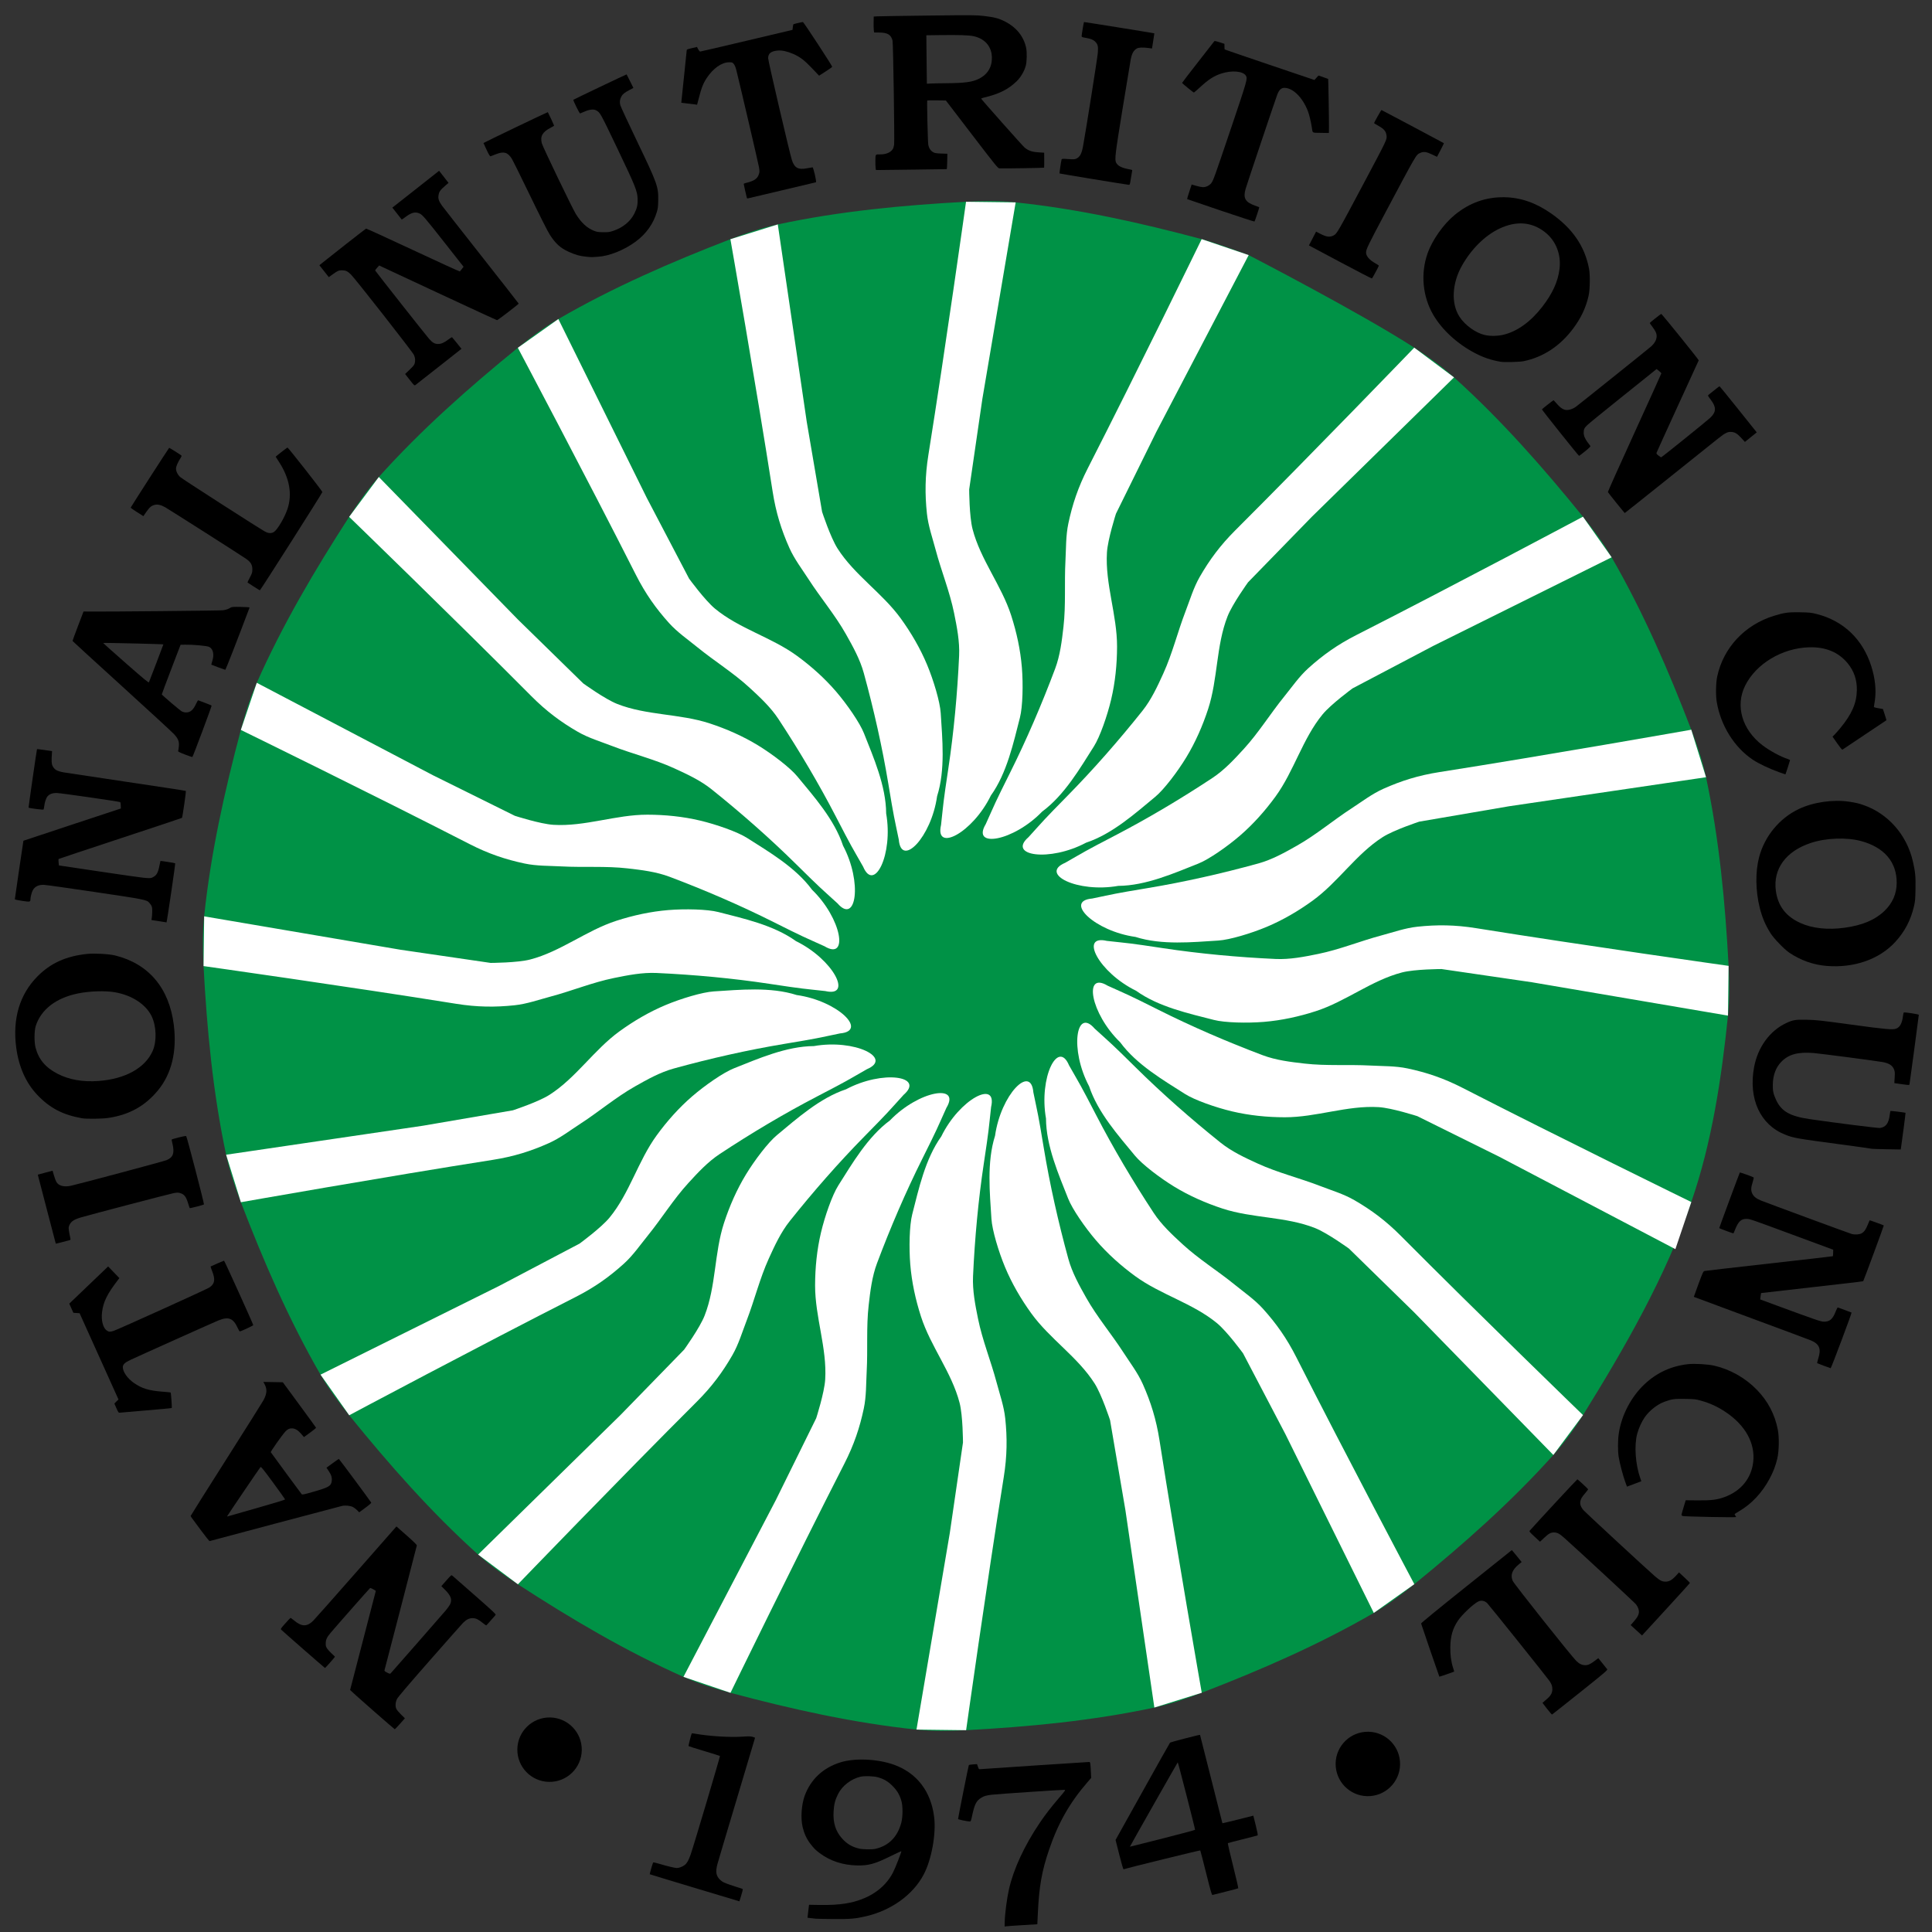<?xml version="1.0" encoding="UTF-8" standalone="no"?>
<!-- Created with Inkscape (http://www.inkscape.org/) -->

<svg
   xmlns:dc="http://purl.org/dc/elements/1.1/"
   xmlns:cc="http://creativecommons.org/ns#"
   xmlns:rdf="http://www.w3.org/1999/02/22-rdf-syntax-ns#"
   xmlns:svg="http://www.w3.org/2000/svg"
   xmlns="http://www.w3.org/2000/svg"
   xmlns:sodipodi="http://sodipodi.sourceforge.net/DTD/sodipodi-0.dtd"
   xmlns:inkscape="http://www.inkscape.org/namespaces/inkscape"
   width="640"
   height="640"
   id="svg5260"
   version="1.1"
   inkscape:version="0.48.5 r10040"
   sodipodi:docname="National Nutrition Council (NNC).svg">
  <rect width="100%" height="100%" fill="#333333" stroke="none"/>
  <title
     id="title6683">National Nutrition Council (NNC)</title>
  <defs
     id="defs5262" />
  <sodipodi:namedview
     id="base"
     pagecolor="#ffffff"
     bordercolor="#666666"
     borderopacity="1.0"
     inkscape:pageopacity="0.0"
     inkscape:pageshadow="2"
     inkscape:zoom="0.39843749"
     inkscape:cx="320"
     inkscape:cy="472.86447"
     inkscape:document-units="px"
     inkscape:current-layer="g6685"
     showgrid="false"
     inkscape:snap-bbox="true"
     inkscape:bbox-paths="true"
     inkscape:bbox-nodes="true"
     inkscape:snap-bbox-edge-midpoints="true"
     inkscape:snap-bbox-midpoints="true"
     inkscape:snap-nodes="true"
     inkscape:object-paths="true"
     inkscape:snap-intersection-paths="true"
     inkscape:object-nodes="true"
     inkscape:snap-smooth-nodes="true"
     inkscape:snap-midpoints="true"
     inkscape:snap-object-midpoints="true"
     inkscape:snap-center="true"
     inkscape:snap-global="true"
     fit-margin-top="0"
     fit-margin-left="0"
     fit-margin-right="0"
     fit-margin-bottom="0"
     inkscape:window-width="1366"
     inkscape:window-height="705"
     inkscape:window-x="-8"
     inkscape:window-y="-8"
     inkscape:window-maximized="1"
     inkscape:snap-page="true" />
  <g
     inkscape:label="Layer 1"
     inkscape:groupmode="layer"
     id="layer1"
     transform="translate(-29.154,-229.998)">
    <g
       id="g6685">
      <path
         style="fill:#009246;stroke:none;stroke-width:1px;stroke-linecap:butt;stroke-linejoin:miter;stroke-opacity:1;fill-opacity:1"
         d="m 336.454,67.042 c 20.823,2.168 41.389,6.772 61.615,12.177 5.297,1.415 15.575,5.286 15.575,5.286 0,0 37.276,19.259 54.843,30.663 4.601,2.987 9.106,6.18 13.183,9.851 15.576,14.022 29.512,29.861 42.703,46.147 3.455,4.266 6.755,8.698 9.5,13.451 10.49,18.159 18.859,37.54 26.383,57.115 1.97,5.127 3.742,10.364 4.887,15.736 4.376,20.518 6.361,41.542 7.48,62.492 0.293,5.486 0.363,11.015 -0.204,16.479 -2.164,20.867 -5.311,41.92 -12.155,61.751 -8.609,24.946 -21.97,48.147 -35.875,70.576 -2.892,4.666 -6.166,9.125 -9.83,13.213 -13.987,15.605 -29.793,29.576 -46.05,42.801 -4.255,3.462 -8.678,6.769 -13.423,9.522 -18.115,10.51 -37.454,18.902 -56.992,26.445 -5.115,1.975 -10.34,3.751 -15.701,4.899 -20.47,4.386 -41.45,6.378 -62.355,7.502 -5.474,0.294 -10.991,0.365 -16.443,-0.203 -20.823,-2.168 -41.389,-6.772 -61.615,-12.177 -5.297,-1.415 -10.566,-3.058 -15.575,-5.285 -19.137,-8.511 -37.276,-19.259 -54.843,-30.663 -4.601,-2.987 -9.106,-6.18 -13.183,-9.851 -15.576,-14.022 -29.512,-29.861 -42.703,-46.147 -3.455,-4.266 -6.754,-8.698 -9.5,-13.451 -10.49,-18.159 -18.859,-37.54 -26.383,-57.115 -1.97,-5.127 -3.742,-10.364 -4.887,-15.736 -4.376,-20.518 -6.361,-41.542 -7.48,-62.492 -0.293,-5.486 -0.363,-11.015 0.204,-16.479 2.164,-20.867 6.759,-41.478 12.155,-61.751 1.413,-5.308 3.051,-10.588 5.275,-15.61 8.492,-19.174 19.217,-37.355 30.6,-54.966 2.98,-4.61 6.166,-9.125 9.83,-13.213 13.987,-15.605 29.793,-29.576 46.05,-42.801 4.255,-3.462 8.678,-6.769 13.423,-9.522 18.115,-10.51 37.454,-18.902 56.992,-26.445 5.115,-1.975 10.34,-3.751 15.701,-4.899 20.47,-4.386 41.45,-6.378 62.355,-7.502 5.474,-0.294 10.991,-0.365 16.443,0.203 z"
         id="path3103"
         inkscape:connector-curvature="0"
         transform="translate(29.154,229.998)"
         sodipodi:nodetypes="aacaasaaaaaaaaaaaaaaaaaaaaaaaaaaaaaaaasa" />
      <path
         id="path11862"
         d="m 349.154,229.998 c -176.731,0 -320,143.269 -320,320 0,176.731 143.269,320 320,320 176.731,0 320,-143.269 320,-320 0,-176.731 -143.269,-320 -320,-320 z"
         style="color:#000000;fill:none;stroke:none;stroke-width:0.263;marker:none;visibility:visible;display:inline;overflow:visible;enable-background:accumulate"
         inkscape:connector-curvature="0" />
      <path
         id="path11853"
         d="M 344.591,812.848 C 199.419,810.314 83.787,690.575 86.321,545.402 88.855,400.23 208.595,284.598 353.768,287.132 c 145.173,2.534 260.804,122.274 258.27,267.446 -2.534,145.173 -122.274,260.804 -267.446,258.27 z"
         style="color:#000000;fill:none;stroke:none;stroke-width:1;marker:none;visibility:visible;display:inline;overflow:visible;enable-background:accumulate"
         inkscape:connector-curvature="0" />
      <path
         id="path11871"
         d="m 221.874,809.787 c -0.103,5.894 -4.964,10.588 -10.858,10.485 -5.894,-0.103 -10.588,-4.964 -10.485,-10.858 0.103,-5.894 4.964,-10.588 10.858,-10.485 5.894,0.103 10.588,4.964 10.485,10.858 z"
         style="color:#000000;fill:#000000;stroke:none;stroke-width:2.5;marker:none;visibility:visible;display:inline;overflow:visible;enable-background:accumulate"
         inkscape:connector-curvature="0" />
      <path
         id="path11871-2"
         d="m 492.946,814.518 c -0.103,5.894 -4.964,10.588 -10.858,10.485 -5.894,-0.103 -10.588,-4.964 -10.485,-10.858 0.103,-5.894 4.964,-10.588 10.858,-10.485 5.894,0.103 10.588,4.964 10.485,10.858 z"
         style="color:#000000;fill:#000000;stroke:none;stroke-width:2.5;marker:none;visibility:visible;display:inline;overflow:visible;enable-background:accumulate"
         inkscape:connector-curvature="0" />
      <path
         inkscape:transform-center-y="88.335864"
         inkscape:transform-center-x="-122.0896"
         sodipodi:nodetypes="ccccssssccssaaasc"
         inkscape:connector-curvature="0"
         id="path5758"
         d="m 553.545,698.763 -9.83,13.213 -46.103,-47.244 -21.609,-21.132 c 0,0 -7.175,-5.198 -11.251,-6.806 -9.706,-3.829 -20.711,-3.193 -30.624,-6.442 -5.566,-1.824 -11,-4.214 -16.003,-7.263 -4.724,-2.879 -10.643,-7.395 -13.028,-10.291 -5.404,-6.561 -12.288,-14.247 -15.164,-22.961 -6.45,-12.16 -4.35,-26.265 1.835,-19.109 5.791,5.288 5.272,4.647 13.635,12.91 8.687,8.584 18.343,17.083 28.081,24.877 3.698,2.959 8.076,4.992 12.382,6.959 6.612,3.019 13.742,4.749 20.522,7.367 3.839,1.483 7.843,2.665 11.409,4.723 5.597,3.231 10.414,6.804 15.385,11.806 25.119,25.272 60.362,59.395 60.362,59.395 z"
         style="fill:#ffffff;stroke:none" />
      <path
         inkscape:transform-center-y="89.573322"
         inkscape:transform-center-x="120.44389"
         sodipodi:nodetypes="ccccssssccssaaasc"
         inkscape:connector-curvature="0"
         id="path5758-93"
         d="m 144.832,698.819 -9.5,-13.451 59.083,-29.347 26.733,-14.068 c 0,0 7.151,-5.232 9.937,-8.621 6.633,-8.068 9.432,-18.754 15.579,-27.199 3.452,-4.741 7.399,-9.182 11.839,-13.009 4.193,-3.614 10.307,-7.86 13.792,-9.238 7.897,-3.124 17.318,-7.311 26.477,-7.36 13.533,-2.391 26.269,3.968 17.566,7.653 -6.808,3.886 -6.039,3.59 -16.465,9.008 -10.831,5.628 -21.881,12.206 -32.287,19.08 -3.951,2.61 -7.234,6.155 -10.431,9.652 -4.909,5.37 -8.754,11.631 -13.334,17.285 -2.594,3.201 -4.953,6.653 -8.008,9.415 -4.796,4.337 -9.675,7.824 -15.959,11.017 -31.747,16.135 -75.022,39.184 -75.022,39.184 z"
         style="fill:#ffffff;stroke:none" />
      <path
         inkscape:transform-center-y="122.35811"
         inkscape:transform-center-x="88.142024"
         sodipodi:nodetypes="ccccssssccssaaasc"
         inkscape:connector-curvature="0"
         id="path5758-44"
         d="m 200.718,754.817 -13.183,-9.851 47.144,-46.208 21.088,-21.658 c 0,0 5.187,-7.191 6.792,-11.276 3.821,-9.727 3.188,-20.756 6.431,-30.692 1.821,-5.578 4.206,-11.024 7.249,-16.039 2.873,-4.735 7.379,-10.667 10.269,-13.057 6.547,-5.417 14.217,-12.316 22.912,-15.199 12.134,-6.465 26.208,-4.362 19.067,1.838 -5.277,5.804 -4.637,5.284 -12.882,13.666 -8.565,8.707 -17.047,18.385 -24.824,28.145 -2.953,3.706 -4.982,8.094 -6.944,12.41 -3.013,6.627 -4.74,13.772 -7.353,20.568 -1.48,3.848 -2.659,7.861 -4.713,11.434 -3.224,5.61 -6.79,10.437 -11.781,15.42 -25.219,25.176 -59.27,60.5 -59.27,60.5 z"
         style="fill:#ffffff;stroke:none" />
      <path
         inkscape:transform-center-y="142.17314"
         inkscape:transform-center-x="47.120486"
         sodipodi:nodetypes="ccccssssccssaaasc"
         inkscape:connector-curvature="0"
         id="path5758-606"
         d="m 271.136,790.765 -15.575,-5.285 30.59,-58.546 13.378,-27.128 c 0,0 2.716,-8.445 2.983,-12.827 0.635,-10.434 -3.368,-20.727 -3.348,-31.181 0.012,-5.869 0.601,-11.787 1.949,-17.498 1.273,-5.393 3.729,-12.43 5.741,-15.598 4.557,-7.179 9.724,-16.116 17.105,-21.551 9.547,-9.907 23.581,-12.265 18.7,-4.157 -3.229,7.154 -2.781,6.461 -8.038,16.986 -5.462,10.933 -10.544,22.764 -14.932,34.455 -1.666,4.439 -2.243,9.241 -2.778,13.953 -0.822,7.236 -0.261,14.566 -0.651,21.838 -0.221,4.118 -0.105,8.3 -0.957,12.334 -1.337,6.333 -3.239,12.029 -6.45,18.314 -16.222,31.754 -37.716,75.893 -37.716,75.893 z"
         style="fill:#ffffff;stroke:none" />
      <path
         inkscape:transform-center-y="147.73719"
         inkscape:transform-center-x="0.4689733"
         sodipodi:nodetypes="ccccssssccssaaasc"
         inkscape:connector-curvature="0"
         id="path5758-61"
         d="m 349.195,803.145 -16.443,-0.203 11.041,-65.152 4.359,-29.943 c 0,0 -0.02,-8.873 -1.118,-13.123 -2.614,-10.12 -9.595,-18.669 -12.798,-28.617 -1.799,-5.585 -3.063,-11.396 -3.542,-17.245 -0.452,-5.523 -0.286,-12.976 0.65,-16.612 2.12,-8.239 4.279,-18.338 9.623,-25.793 6.025,-12.378 18.645,-18.967 16.504,-9.745 -0.865,7.804 -0.652,7.006 -2.408,18.644 -1.823,12.089 -3.009,24.915 -3.577,37.392 -0.216,4.738 0.717,9.483 1.66,14.13 1.449,7.136 4.243,13.933 6.114,20.97 1.059,3.985 2.459,7.926 2.893,12.027 0.681,6.437 0.628,12.443 -0.488,19.415 -5.638,35.223 -12.47,83.857 -12.47,83.857 z"
         style="fill:#ffffff;stroke:none" />
      <path
         inkscape:transform-center-y="141.18285"
         inkscape:transform-center-x="-45.617555"
         sodipodi:nodetypes="ccccssssccssaaasc"
         inkscape:connector-curvature="0"
         id="path5758-84"
         d="m 427.251,790.744 -15.701,4.899 -9.588,-65.381 -5.087,-29.827 c 0,0 -2.755,-8.432 -5.11,-12.134 -5.606,-8.815 -14.882,-14.784 -20.996,-23.252 -3.433,-4.755 -6.427,-9.889 -8.686,-15.304 -2.133,-5.113 -4.273,-12.252 -4.504,-16 -0.524,-8.492 -1.585,-18.766 1.199,-27.51 1.914,-13.638 11.885,-23.813 12.692,-14.379 1.584,7.69 1.54,6.865 3.459,18.477 1.993,12.062 4.82,24.626 8.127,36.669 1.256,4.573 3.605,8.797 5.936,12.924 3.578,6.338 8.332,11.937 12.281,18.05 2.236,3.461 4.782,6.776 6.46,10.542 2.633,5.911 4.434,11.639 5.522,18.615 5.499,35.244 13.996,83.612 13.996,83.612 z"
         style="fill:#ffffff;stroke:none" />
      <path
         inkscape:transform-center-y="120.70877"
         inkscape:transform-center-x="-89.37676"
         sodipodi:nodetypes="ccccssssccssaaasc"
         inkscape:connector-curvature="0"
         id="path5758-96"
         d="m 497.665,754.776 -13.423,9.522 -29.278,-59.211 -14.035,-26.791 c 0,0 -5.22,-7.166 -8.601,-9.958 -8.05,-6.647 -18.712,-9.451 -27.138,-15.611 -4.731,-3.459 -9.162,-7.415 -12.98,-11.864 -3.605,-4.202 -7.842,-10.329 -9.217,-13.822 -3.117,-7.914 -7.293,-17.356 -7.342,-26.534 -2.385,-13.563 3.961,-26.327 7.637,-17.605 3.877,6.823 3.581,6.052 8.987,16.501 5.615,10.854 12.178,21.928 19.036,32.356 2.604,3.96 6.141,7.249 9.631,10.453 5.358,4.919 11.605,8.772 17.246,13.362 3.194,2.599 6.638,4.963 9.394,8.025 4.327,4.806 7.806,9.696 10.992,15.993 16.097,31.815 39.093,75.184 39.093,75.184 z"
         style="fill:#ffffff;stroke:none" />
      <path
         inkscape:transform-center-y="45.717873"
         inkscape:transform-center-x="140.873"
         sodipodi:nodetypes="ccccssssccssaaasc"
         inkscape:connector-curvature="0"
         id="path5758-37"
         d="m 108.948,628.252 -4.887,-15.736 65.239,-9.614 29.762,-5.101 c 0,0 8.414,-2.762 12.108,-5.122 8.796,-5.619 14.752,-14.915 23.203,-21.044 4.745,-3.441 9.868,-6.442 15.271,-8.706 5.101,-2.138 12.226,-4.283 15.966,-4.515 8.474,-0.526 18.724,-1.59 27.45,1.2 13.608,1.917 23.759,11.909 14.347,12.718 -7.673,1.588 -6.85,1.544 -18.437,3.468 -12.036,1.999 -24.573,4.833 -36.589,8.148 -4.563,1.259 -8.778,3.614 -12.896,5.95 -6.324,3.587 -11.912,8.351 -18.011,12.309 -3.454,2.241 -6.762,4.793 -10.519,6.475 -5.898,2.639 -11.614,4.445 -18.575,5.536 -35.167,5.514 -83.43,14.034 -83.43,14.034 z"
         style="fill:#ffffff;stroke:none" />
      <path
         inkscape:transform-center-y="-0.47000753"
         inkscape:transform-center-x="147.41294"
         sodipodi:nodetypes="ccccssssccssaaasc"
         inkscape:connector-curvature="0"
         id="path5758-88"
         d="m 96.581,550.025 0.204,-16.479 65.009,11.061 29.877,4.366 c 0,0 8.854,-0.021 13.094,-1.122 10.098,-2.62 18.629,-9.617 28.555,-12.828 5.573,-1.803 11.371,-3.071 17.207,-3.551 5.511,-0.454 12.948,-0.287 16.576,0.65 8.221,2.124 18.298,4.287 25.736,9.642 12.35,6.037 18.924,18.685 9.722,16.539 -7.787,-0.866 -6.991,-0.653 -18.603,-2.411 -12.063,-1.826 -24.86,-3.014 -37.31,-3.582 -4.727,-0.216 -9.462,0.719 -14.099,1.665 -7.121,1.453 -13.903,4.253 -20.925,6.129 -3.976,1.062 -7.909,2.465 -12,2.9 -6.423,0.683 -12.416,0.63 -19.372,-0.487 -35.145,-5.647 -83.672,-12.491 -83.672,-12.491 z"
         style="fill:#ffffff;stroke:none" />
      <path
         inkscape:transform-center-y="-47.224088"
         inkscape:transform-center-x="141.86112"
         sodipodi:nodetypes="ccccssssccssaaasc"
         inkscape:connector-curvature="0"
         id="path5758-29"
         d="m 108.939,471.795 5.275,-15.61 58.415,30.652 27.068,13.405 c 0,0 8.427,2.722 12.799,2.989 10.411,0.635 20.682,-3.377 31.113,-3.357 5.856,0.011 11.761,0.601 17.46,1.952 5.381,1.275 12.402,3.737 15.564,5.752 7.163,4.566 16.08,9.744 21.502,17.141 9.884,9.567 12.236,23.631 4.147,18.741 -7.138,-3.235 -6.447,-2.786 -16.949,-8.055 -10.909,-5.473 -22.713,-10.565 -34.378,-14.962 -4.429,-1.669 -9.221,-2.247 -13.922,-2.783 -7.22,-0.824 -14.534,-0.261 -21.79,-0.651 -4.109,-0.221 -8.281,-0.105 -12.307,-0.958 -6.319,-1.339 -12.002,-3.246 -18.273,-6.463 -31.683,-16.255 -75.723,-37.793 -75.723,-37.793 z"
         style="fill:#ffffff;stroke:none" />
      <path
         inkscape:transform-center-y="-88.335842"
         inkscape:transform-center-x="122.08958"
         sodipodi:nodetypes="ccccssssccssaaasc"
         inkscape:connector-curvature="0"
         id="path5758-135"
         d="m 144.814,401.218 9.83,-13.213 46.103,47.244 21.609,21.132 c 0,0 7.175,5.198 11.251,6.806 9.706,3.829 20.711,3.193 30.624,6.442 5.566,1.824 11,4.214 16.003,7.263 4.724,2.879 10.643,7.395 13.028,10.291 5.404,6.561 12.288,14.247 15.164,22.961 6.45,12.16 4.35,26.265 -1.835,19.109 -5.791,-5.288 -5.272,-4.647 -13.635,-12.91 -8.687,-8.584 -18.343,-17.083 -28.081,-24.877 -3.698,-2.959 -8.076,-4.992 -12.383,-6.959 -6.612,-3.019 -13.742,-4.749 -20.522,-7.367 -3.839,-1.483 -7.843,-2.665 -11.409,-4.723 -5.597,-3.231 -10.413,-6.804 -15.385,-11.806 -25.119,-25.272 -60.362,-59.395 -60.362,-59.395 z"
         style="fill:#ffffff;stroke:none" />
      <path
         inkscape:transform-center-y="-120.70874"
         inkscape:transform-center-x="89.376736"
         sodipodi:nodetypes="ccccssssccssaaasc"
         inkscape:connector-curvature="0"
         id="path5758-984"
         d="m 200.693,345.205 13.423,-9.522 29.278,59.211 14.035,26.791 c 0,0 5.22,7.166 8.601,9.958 8.05,6.647 18.712,9.451 27.138,15.611 4.731,3.459 9.162,7.415 12.98,11.864 3.605,4.202 7.842,10.329 9.217,13.822 3.117,7.914 7.293,17.356 7.342,26.534 2.385,13.563 -3.961,26.327 -7.637,17.605 -3.877,-6.823 -3.581,-6.052 -8.987,-16.501 -5.615,-10.854 -12.178,-21.928 -19.036,-32.356 -2.604,-3.96 -6.141,-7.249 -9.631,-10.453 -5.358,-4.919 -11.605,-8.772 -17.246,-13.362 -3.194,-2.599 -6.638,-4.963 -9.394,-8.025 -4.327,-4.806 -7.806,-9.696 -10.992,-15.993 -16.097,-31.815 -39.093,-75.183 -39.093,-75.183 z"
         style="fill:#ffffff;stroke:none" />
      <path
         inkscape:transform-center-y="-141.18282"
         inkscape:transform-center-x="45.617543"
         sodipodi:nodetypes="ccccssssccssaaasc"
         inkscape:connector-curvature="0"
         id="path5758-07"
         d="m 271.108,309.238 15.701,-4.899 9.588,65.381 5.087,29.827 c 0,0 2.755,8.432 5.11,12.134 5.606,8.815 14.882,14.784 20.996,23.252 3.433,4.755 6.427,9.889 8.686,15.304 2.133,5.113 4.273,12.252 4.504,16 0.524,8.492 1.585,18.766 -1.199,27.51 -1.914,13.638 -11.885,23.813 -12.692,14.379 -1.584,-7.69 -1.54,-6.865 -3.459,-18.477 -1.993,-12.062 -4.82,-24.626 -8.127,-36.669 -1.256,-4.573 -3.605,-8.797 -5.936,-12.924 -3.578,-6.338 -8.331,-11.937 -12.281,-18.05 -2.236,-3.461 -4.782,-6.776 -6.46,-10.542 -2.633,-5.911 -4.434,-11.639 -5.522,-18.615 -5.499,-35.244 -13.996,-83.612 -13.996,-83.612 z"
         style="fill:#ffffff;stroke:none" />
      <path
         inkscape:transform-center-y="-147.73716"
         inkscape:transform-center-x="-0.4689712"
         sodipodi:nodetypes="ccccssssccssaaasc"
         inkscape:connector-curvature="0"
         id="path5758-63"
         d="m 349.164,296.837 16.443,0.203 -11.041,65.152 -4.359,29.943 c 0,0 0.02,8.873 1.118,13.123 2.614,10.12 9.595,18.669 12.798,28.617 1.799,5.585 3.063,11.396 3.542,17.245 0.452,5.523 0.286,12.976 -0.65,16.612 -2.12,8.239 -4.279,18.338 -9.623,25.793 -6.025,12.378 -18.645,18.967 -16.504,9.745 0.865,-7.804 0.652,-7.006 2.408,-18.644 1.823,-12.089 3.009,-24.915 3.577,-37.392 0.216,-4.738 -0.717,-9.483 -1.66,-14.13 -1.449,-7.136 -4.243,-13.933 -6.114,-20.97 -1.059,-3.985 -2.459,-7.926 -2.893,-12.027 -0.681,-6.437 -0.628,-12.443 0.488,-19.415 5.638,-35.223 12.47,-83.857 12.47,-83.857 z"
         style="fill:#ffffff;stroke:none" />
      <path
         inkscape:transform-center-y="-142.17311"
         inkscape:transform-center-x="-47.120469"
         sodipodi:nodetypes="ccccssssccssaaasc"
         inkscape:connector-curvature="0"
         id="path5758-615"
         d="m 427.222,309.216 15.575,5.286 -30.59,58.546 -13.378,27.128 c 0,0 -2.716,8.445 -2.983,12.827 -0.635,10.434 3.368,20.727 3.348,31.181 -0.012,5.869 -0.601,11.787 -1.949,17.498 -1.273,5.393 -3.729,12.43 -5.741,15.598 -4.557,7.179 -9.724,16.116 -17.105,21.551 -9.547,9.907 -23.58,12.265 -18.7,4.157 3.229,-7.154 2.781,-6.461 8.038,-16.986 5.462,-10.933 10.544,-22.764 14.932,-34.455 1.666,-4.439 2.243,-9.241 2.778,-13.953 0.822,-7.236 0.261,-14.566 0.651,-21.838 0.221,-4.118 0.105,-8.3 0.957,-12.334 1.337,-6.333 3.239,-12.029 6.45,-18.314 16.222,-31.754 37.716,-75.893 37.716,-75.893 z"
         style="fill:#ffffff;stroke:none" />
      <path
         inkscape:transform-center-y="-122.35808"
         inkscape:transform-center-x="-88.142007"
         sodipodi:nodetypes="ccccssssccssaaasc"
         inkscape:connector-curvature="0"
         id="path5758-42"
         d="m 497.641,345.164 13.183,9.851 -47.144,46.208 -21.088,21.658 c 0,0 -5.187,7.191 -6.792,11.276 -3.821,9.727 -3.188,20.756 -6.431,30.692 -1.821,5.578 -4.206,11.024 -7.249,16.039 -2.873,4.735 -7.379,10.667 -10.269,13.057 -6.547,5.417 -14.217,12.316 -22.912,15.199 -12.134,6.465 -26.208,4.362 -19.067,-1.838 5.277,-5.804 4.637,-5.284 12.882,-13.666 8.565,-8.707 17.047,-18.385 24.824,-28.145 2.953,-3.706 4.982,-8.094 6.944,-12.41 3.013,-6.627 4.74,-13.772 7.353,-20.568 1.48,-3.848 2.659,-7.861 4.713,-11.434 3.224,-5.61 6.79,-10.437 11.781,-15.42 25.219,-25.176 59.27,-60.5 59.27,-60.5 z"
         style="fill:#ffffff;stroke:none" />
      <path
         inkscape:transform-center-y="-89.5733"
         inkscape:transform-center-x="-120.44387"
         sodipodi:nodetypes="ccccssssccssaaasc"
         inkscape:connector-curvature="0"
         id="path5758-09"
         d="m 553.527,401.162 9.5,13.451 -59.083,29.347 -26.733,14.068 c 0,0 -7.151,5.233 -9.937,8.621 -6.633,8.068 -9.432,18.754 -15.579,27.199 -3.452,4.741 -7.399,9.182 -11.839,13.009 -4.193,3.614 -10.307,7.86 -13.792,9.238 -7.897,3.124 -17.318,7.311 -26.477,7.36 -13.533,2.391 -26.269,-3.968 -17.566,-7.653 6.808,-3.886 6.039,-3.59 16.465,-9.008 10.831,-5.628 21.881,-12.206 32.287,-19.08 3.951,-2.61 7.234,-6.155 10.431,-9.653 4.909,-5.37 8.754,-11.631 13.334,-17.285 2.594,-3.201 4.953,-6.653 8.008,-9.415 4.796,-4.337 9.675,-7.824 15.959,-11.017 31.747,-16.135 75.022,-39.184 75.022,-39.184 z"
         style="fill:#ffffff;stroke:none" />
      <path
         inkscape:transform-center-y="-45.717865"
         inkscape:transform-center-x="-140.87302"
         sodipodi:nodetypes="ccccssssccssaaasc"
         inkscape:connector-curvature="0"
         id="path5758-73"
         d="m 589.41,471.729 4.887,15.736 -65.239,9.614 -29.762,5.101 c 0,0 -8.414,2.762 -12.108,5.122 -8.796,5.619 -14.752,14.915 -23.203,21.044 -4.745,3.441 -9.868,6.442 -15.271,8.706 -5.101,2.138 -12.226,4.283 -15.966,4.515 -8.474,0.526 -18.724,1.59 -27.45,-1.2 -13.608,-1.917 -23.759,-11.909 -14.347,-12.718 7.673,-1.588 6.85,-1.544 18.437,-3.468 12.036,-1.999 24.573,-4.833 36.589,-8.148 4.563,-1.259 8.778,-3.614 12.896,-5.95 6.324,-3.587 11.912,-8.351 18.011,-12.309 3.454,-2.241 6.762,-4.793 10.519,-6.475 5.898,-2.639 11.614,-4.445 18.575,-5.536 35.167,-5.514 83.43,-14.034 83.43,-14.034 z"
         style="fill:#ffffff;stroke:none" />
      <path
         inkscape:transform-center-y="0.4700029"
         inkscape:transform-center-x="-147.41297"
         sodipodi:nodetypes="ccccssssccssaaasc"
         inkscape:connector-curvature="0"
         id="path5758-72"
         d="m 601.778,549.956 -0.204,16.479 -65.009,-11.061 -29.877,-4.366 c 0,0 -8.854,0.021 -13.095,1.121 -10.098,2.62 -18.629,9.617 -28.555,12.828 -5.573,1.803 -11.371,3.071 -17.207,3.551 -5.511,0.454 -12.948,0.287 -16.576,-0.65 -8.221,-2.124 -18.298,-4.287 -25.736,-9.642 -12.35,-6.037 -18.924,-18.685 -9.722,-16.539 7.787,0.866 6.991,0.653 18.603,2.411 12.063,1.826 24.86,3.014 37.31,3.582 4.727,0.216 9.462,-0.719 14.099,-1.665 7.121,-1.453 13.903,-4.253 20.925,-6.129 3.976,-1.062 7.909,-2.465 12,-2.9 6.423,-0.683 12.416,-0.63 19.372,0.487 35.145,5.647 83.672,12.491 83.672,12.491 z"
         style="fill:#ffffff;stroke:none" />
      <path
         inkscape:transform-center-y="47.22411"
         inkscape:transform-center-x="-141.86114"
         sodipodi:nodetypes="ccccssssccssaaasc"
         inkscape:connector-curvature="0"
         id="path5758-601"
         d="m 589.42,628.187 -5.275,15.61 -58.415,-30.652 -27.068,-13.405 c 0,0 -8.427,-2.722 -12.799,-2.989 -10.411,-0.635 -20.682,3.377 -31.113,3.357 -5.856,-0.011 -11.761,-0.601 -17.46,-1.952 -5.381,-1.275 -12.402,-3.737 -15.564,-5.752 -7.163,-4.566 -16.08,-9.744 -21.502,-17.141 -9.884,-9.567 -12.236,-23.631 -4.147,-18.741 7.138,3.235 6.447,2.786 16.949,8.055 10.909,5.473 22.713,10.565 34.378,14.962 4.429,1.669 9.22,2.247 13.922,2.783 7.22,0.824 14.534,0.261 21.79,0.651 4.109,0.221 8.281,0.105 12.307,0.958 6.319,1.339 12.002,3.246 18.273,6.463 31.683,16.255 75.723,37.793 75.723,37.793 z"
         style="fill:#ffffff;stroke:none" />
      <path
         inkscape:connector-curvature="0"
         id="path6627"
         d="m 164.884,355.84 -1.533,-1.949 1.526,-1.453 c 1.593,-1.516 1.762,-1.828 1.788,-3.296 0.007,-0.374 -0.173,-1.087 -0.4,-1.585 -0.468,-1.027 -19.47,-25.283 -20.887,-26.662 -1.063,-1.035 -1.711,-1.345 -2.855,-1.364 -1.093,-0.019 -1.53,0.166 -3.142,1.33 l -1.31,0.946 -1.556,-1.973 -1.556,-1.973 0.913,-0.746 c 2.384,-1.946 14.352,-11.314 14.545,-11.384 0.12,-0.044 7.135,3.16 15.59,7.119 8.454,3.959 15.424,7.139 15.487,7.065 0.064,-0.073 0.366,-0.449 0.671,-0.834 l 0.556,-0.701 -6.192,-7.871 c -6.66,-8.465 -7.437,-9.371 -8.417,-9.802 -1.442,-0.634 -2.687,-0.307 -4.735,1.241 -0.609,0.46 -1.124,0.811 -1.145,0.779 -0.021,-0.032 -0.729,-0.934 -1.574,-2.005 l -1.536,-1.947 6.323,-4.972 c 3.477,-2.735 6.962,-5.482 7.744,-6.104 l 1.421,-1.132 1.562,2.005 1.562,2.005 -0.935,0.805 c -1.894,1.63 -2.236,2.132 -2.405,3.532 -0.12,0.994 0.167,1.772 1.192,3.234 0.304,0.433 6.142,7.884 12.974,16.557 6.832,8.673 12.418,15.813 12.412,15.865 -0.024,0.212 -6.914,5.496 -7.157,5.488 -0.144,-0.005 -8.992,-4.083 -19.663,-9.063 l -19.401,-9.054 -0.679,0.76 c -0.373,0.418 -0.663,0.818 -0.643,0.888 0.065,0.236 16.902,21.583 17.89,22.682 1.129,1.256 1.825,1.656 2.913,1.675 1.019,0.018 2.026,-0.413 3.416,-1.462 0.622,-0.469 1.187,-0.817 1.255,-0.773 0.068,0.044 0.798,0.926 1.622,1.96 l 1.497,1.88 -7.405,5.836 c -4.073,3.21 -7.583,5.963 -7.801,6.119 -0.392,0.28 -0.411,0.263 -1.929,-1.666 z"
         style="color:#000000;fill:#000000;fill-opacity:1;fill-rule:nonzero;stroke:none;stroke-width:0.863;marker:none;visibility:visible;display:inline;overflow:visible;enable-background:accumulate" />
      <path
         inkscape:connector-curvature="0"
         id="path6629"
         d="m 223.392,315.04 c -2.251,-0.231 -3.549,-0.597 -5.954,-1.678 -2.627,-1.181 -4.334,-2.749 -6.207,-5.702 -0.672,-1.06 -3.347,-6.367 -6.516,-12.926 -2.957,-6.121 -5.672,-11.602 -6.035,-12.182 -1.326,-2.12 -2.65,-2.494 -5.22,-1.474 -0.85,0.337 -1.662,0.647 -1.805,0.688 -0.188,0.054 -0.547,-0.53 -1.3,-2.115 -0.572,-1.204 -1.039,-2.228 -1.039,-2.274 0.002,-0.105 21.249,-10.301 21.313,-10.227 0.124,0.142 2.081,4.337 2.078,4.453 -0.002,0.073 -0.515,0.393 -1.14,0.712 -2.708,1.382 -3.527,2.816 -2.933,5.142 0.296,1.162 10.144,21.627 11.286,23.454 1.814,2.902 3.65,4.6 5.981,5.532 0.938,0.375 1.419,0.452 3.014,0.482 1.627,0.03 2.094,-0.029 3.275,-0.416 3.233,-1.059 5.755,-3.095 7.072,-5.706 0.925,-1.835 1.17,-2.909 1.111,-4.876 -0.079,-2.625 -0.686,-4.139 -6.756,-16.839 -5.639,-11.799 -5.637,-11.795 -6.972,-12.533 -0.805,-0.445 -2.103,-0.328 -3.673,0.333 -0.813,0.342 -1.557,0.654 -1.655,0.694 -0.178,0.073 -2.386,-4.392 -2.238,-4.527 0.16,-0.146 17.605,-8.468 17.641,-8.416 0.021,0.03 0.537,1.049 1.148,2.266 l 1.11,2.213 -1.308,0.694 c -1.638,0.869 -2.279,1.387 -2.692,2.177 -0.518,0.989 -0.615,1.824 -0.334,2.861 0.139,0.511 2.676,5.979 5.638,12.15 6.596,13.741 6.986,14.827 6.92,19.287 -0.031,2.126 -0.103,2.729 -0.473,3.969 -1.157,3.883 -3.495,7.165 -6.932,9.732 -3.8,2.839 -8.888,4.875 -12.663,5.07 -0.712,0.037 -1.49,0.085 -1.727,0.107 -0.238,0.022 -1.144,-0.033 -2.015,-0.123 l 0,0 z"
         style="color:#000000;fill:#000000;fill-opacity:1;fill-rule:nonzero;stroke:none;stroke-width:0.863;marker:none;visibility:visible;display:inline;overflow:visible;enable-background:accumulate" />
      <path
         inkscape:connector-curvature="0"
         id="path6631"
         d="m 276.566,295.556 c -0.132,-0.402 -1.049,-4.456 -1.046,-4.625 0.002,-0.089 0.354,-0.245 0.783,-0.345 2.583,-0.604 3.735,-1.368 4.21,-2.792 0.284,-0.851 0.287,-1.018 0.046,-2.481 -0.203,-1.231 -5.969,-25.944 -7.507,-32.173 -0.2,-0.81 -0.512,-1.555 -0.802,-1.916 -0.452,-0.562 -0.528,-0.591 -1.572,-0.592 -2.441,-0.001 -5.27,1.984 -7.393,5.191 -1.21,1.827 -1.755,3.226 -2.733,7.02 l -0.477,1.85 -0.63,-0.096 c -0.347,-0.053 -1.519,-0.194 -2.605,-0.313 -1.086,-0.119 -1.987,-0.233 -2.002,-0.252 -0.015,-0.019 0.374,-3.763 0.865,-8.319 0.491,-4.556 0.9,-8.527 0.909,-8.824 0.016,-0.539 0.022,-0.541 1.724,-0.938 l 1.707,-0.397 0.396,0.759 c 0.218,0.417 0.515,0.76 0.659,0.761 0.144,0.002 7.084,-1.614 15.422,-3.59 l 15.159,-3.593 0.105,-0.883 c 0.058,-0.486 0.143,-0.919 0.189,-0.964 0.111,-0.107 2.844,-0.754 3.163,-0.748 0.235,0.004 9.706,14.482 9.7,14.829 -0.002,0.089 -0.982,0.788 -2.178,1.553 l -2.175,1.39 -2.335,-2.457 c -2.563,-2.697 -4.013,-3.795 -6.306,-4.78 -1.933,-0.83 -3.638,-1.203 -4.995,-1.092 -2.26,0.184 -3.24,0.952 -3.241,2.539 -1.5e-4,0.874 7.087,31.263 7.857,33.687 0.849,2.676 2.12,3.363 5.113,2.762 0.845,-0.17 1.628,-0.307 1.74,-0.305 0.286,0.005 1.399,4.867 1.134,4.956 -0.11,0.037 -5.15,1.232 -11.2,2.656 -6.051,1.424 -11.138,2.626 -11.305,2.671 -0.167,0.045 -0.338,-0.021 -0.38,-0.147 z"
         style="color:#000000;fill:#000000;fill-opacity:1;fill-rule:nonzero;stroke:none;stroke-width:0.863;marker:none;visibility:visible;display:inline;overflow:visible;enable-background:accumulate" />
      <path
         inkscape:connector-curvature="0"
         id="path6633"
         d="m 319.202,285.501 c -0.053,-0.442 -0.082,-1.563 -0.066,-2.49 0.034,-1.928 0.007,-1.895 1.556,-1.871 1.922,0.029 3.484,-0.618 4.196,-1.738 0.18,-0.284 0.384,-0.943 0.453,-1.464 0.185,-1.4 -0.304,-33.668 -0.523,-34.505 -0.508,-1.947 -1.612,-2.618 -4.365,-2.656 l -1.749,-0.024 -0.092,-0.771 c -0.051,-0.424 -0.077,-1.609 -0.059,-2.634 l 0.033,-1.863 1.252,-0.075 c 0.689,-0.042 8.295,-0.158 16.903,-0.258 14.943,-0.175 15.777,-0.168 18.458,0.147 3.474,0.408 4.906,0.799 7.093,1.939 3.592,1.872 5.975,4.875 6.764,8.523 0.334,1.546 0.278,4.636 -0.111,6.05 -0.509,1.855 -1.666,3.81 -3.033,5.13 -2.819,2.72 -5.841,4.211 -11.014,5.435 -0.411,0.097 -0.724,0.245 -0.696,0.328 0.107,0.312 13.711,15.635 14.343,16.155 1.283,1.056 2.458,1.466 4.583,1.601 l 1.926,0.122 0.014,2.441 c 0.008,1.342 -0.01,2.476 -0.04,2.52 -0.063,0.093 -14.017,0.305 -14.824,0.225 -0.505,-0.05 -1.236,-0.952 -9.136,-11.271 l -8.587,-11.216 -3.049,-0.036 c -1.677,-0.019 -3.077,-0.005 -3.111,0.032 -0.145,0.158 0.166,13.694 0.336,14.648 0.216,1.209 0.83,2.101 1.77,2.569 0.46,0.229 1.129,0.324 2.587,0.37 l 1.967,0.062 -0.044,2.55 c -0.024,1.402 -0.102,2.55 -0.174,2.55 -0.071,7.6e-4 -4.944,0.07 -10.829,0.154 -5.885,0.084 -11.135,0.147 -11.668,0.139 l -0.968,-0.014 -0.096,-0.804 z m 23.152,-27.931 c 6.493,-0.048 9.034,-0.398 11.228,-1.547 2.361,-1.236 3.747,-3.139 4.064,-5.58 0.562,-4.333 -1.718,-7.541 -6.015,-8.467 -1.533,-0.33 -4.78,-0.432 -11.226,-0.349 l -4.384,0.056 0.038,4.346 c 0.021,2.39 0.06,6.003 0.087,8.029 l 0.049,3.683 1.138,-0.07 c 0.626,-0.039 2.885,-0.083 5.021,-0.099 z"
         style="color:#000000;fill:#000000;fill-opacity:1;fill-rule:nonzero;stroke:none;stroke-width:0.863;marker:none;visibility:visible;display:inline;overflow:visible;enable-background:accumulate" />
      <path
         inkscape:connector-curvature="0"
         id="path6635"
         d="m 391.375,289.353 c -6.147,-1.006 -11.207,-1.861 -11.244,-1.899 -0.069,-0.072 0.52,-4.076 0.679,-4.61 0.08,-0.268 0.292,-0.283 2.193,-0.153 1.803,0.123 2.191,0.102 2.71,-0.148 1.178,-0.569 1.755,-1.631 2.203,-4.05 0.943,-5.096 4.803,-29.5 4.913,-31.055 0.143,-2.033 0.017,-2.632 -0.736,-3.501 -0.603,-0.696 -1.555,-1.106 -3.226,-1.39 -1.256,-0.213 -1.418,-0.282 -1.408,-0.6 0.016,-0.527 0.695,-4.571 0.781,-4.649 0.054,-0.049 23.255,3.683 23.307,3.749 0.005,0.006 -0.167,1.137 -0.381,2.512 l -0.389,2.502 -1.127,-0.151 c -1.967,-0.263 -3.308,-0.205 -3.929,0.168 -1.064,0.64 -1.605,1.617 -2.003,3.618 -0.108,0.545 -1.291,7.702 -2.629,15.905 -2.516,15.428 -2.733,17.218 -2.215,18.267 0.556,1.126 2.001,1.828 4.68,2.275 0.577,0.096 0.719,0.185 0.652,0.408 -0.047,0.157 -0.236,1.274 -0.421,2.484 -0.334,2.184 -0.339,2.199 -0.784,2.174 -0.246,-0.013 -5.477,-0.848 -11.624,-1.854 l 0,0 z"
         style="color:#000000;fill:#000000;fill-opacity:1;fill-rule:nonzero;stroke:none;stroke-width:0.863;marker:none;visibility:visible;display:inline;overflow:visible;enable-background:accumulate" />
      <path
         inkscape:connector-curvature="0"
         id="path6637"
         d="m 433.544,299.754 c -6.085,-2.054 -11.095,-3.765 -11.134,-3.802 -0.039,-0.037 0.281,-1.141 0.712,-2.452 l 0.783,-2.384 1.479,0.436 c 0.813,0.24 1.823,0.442 2.245,0.449 1.024,0.018 2.185,-0.546 2.793,-1.357 0.666,-0.888 1.038,-1.926 6.735,-18.793 5.178,-15.331 5.318,-15.83 4.7,-16.802 -0.949,-1.494 -4.628,-1.816 -8.076,-0.707 -2.481,0.798 -4.253,1.938 -7.141,4.595 -1.027,0.945 -1.919,1.718 -1.982,1.717 -0.2,-0.003 -3.921,-3.039 -3.918,-3.197 0.001,-0.084 2.385,-3.196 5.297,-6.916 2.912,-3.72 5.342,-6.836 5.401,-6.924 0.062,-0.092 0.789,0.066 1.719,0.374 l 1.612,0.534 0.002,0.893 c 4.3e-4,0.491 0.036,0.929 0.077,0.972 0.042,0.043 6.749,2.334 14.904,5.091 l 14.828,5.012 0.67,-0.737 0.67,-0.737 1.576,0.538 c 0.867,0.296 1.597,0.561 1.624,0.588 0.07,0.072 0.304,14.035 0.271,16.139 l -0.028,1.772 -2.67,-0.047 c -3.039,-0.053 -2.659,0.185 -2.99,-1.868 -0.321,-1.994 -0.848,-4.173 -1.286,-5.313 -1.724,-4.495 -4.902,-7.677 -7.718,-7.726 -1.108,-0.019 -1.832,0.649 -2.439,2.252 -0.711,1.879 -10.076,29.763 -10.489,31.229 -0.854,3.037 -0.132,4.351 3.018,5.494 0.801,0.29 1.48,0.547 1.509,0.57 0.075,0.059 -1.443,4.61 -1.58,4.738 -0.061,0.057 -5.09,-1.576 -11.175,-3.63 z"
         style="color:#000000;fill:#000000;fill-opacity:1;fill-rule:nonzero;stroke:none;stroke-width:0.863;marker:none;visibility:visible;display:inline;overflow:visible;enable-background:accumulate" />
      <path
         inkscape:connector-curvature="0"
         id="path6639"
         d="m 473.133,316.826 -10.378,-5.53 1.187,-2.286 1.187,-2.286 1.292,0.673 c 2.131,1.111 3.228,1.255 4.509,0.593 1.087,-0.561 1.265,-0.869 9.987,-17.274 7.845,-14.757 7.719,-14.49 7.534,-15.861 -0.192,-1.423 -0.797,-2.125 -2.805,-3.252 -0.728,-0.409 -1.324,-0.779 -1.323,-0.823 0.003,-0.173 2.355,-4.344 2.448,-4.343 0.093,0.002 20.579,10.887 20.695,10.996 0.029,0.027 -0.472,1.054 -1.112,2.281 l -1.165,2.232 -1.674,-0.792 c -1.921,-0.909 -2.789,-1.013 -3.949,-0.475 -1.345,0.624 -1.041,0.099 -11.857,20.443 -5.27,9.913 -6.006,11.437 -6.029,12.481 -0.026,1.206 1.101,2.524 3.107,3.635 0.62,0.344 1.127,0.696 1.126,0.782 -0.001,0.18 -2.105,4.075 -2.285,4.231 -0.065,0.057 -4.789,-2.386 -10.496,-5.427 l 0,0 z"
         style="color:#000000;fill:#000000;fill-opacity:1;fill-rule:nonzero;stroke:none;stroke-width:0.863;marker:none;visibility:visible;display:inline;overflow:visible;enable-background:accumulate" />
      <path
         inkscape:connector-curvature="0"
         id="path6641"
         d="m 526.337,349.846 c -3.193,-0.537 -5.686,-1.373 -8.576,-2.878 -5.797,-3.018 -10.887,-7.677 -13.79,-12.624 -3.564,-6.074 -4.281,-13.692 -1.918,-20.405 1.559,-4.429 5.262,-9.684 8.968,-12.725 4.939,-4.053 10.373,-5.986 16.527,-5.878 5.387,0.094 10.423,1.851 15.49,5.405 7.049,4.944 11.091,10.847 12.5,18.254 0.398,2.091 0.321,6.967 -0.142,8.989 -0.908,3.972 -2.516,7.378 -5.132,10.873 -4.335,5.791 -9.919,9.461 -16.43,10.797 -1.253,0.257 -6.336,0.388 -7.496,0.193 l 0,0 z m 0.871,-8.963 c 4.565,-1.099 9.004,-4.298 12.843,-9.257 3.396,-4.387 5.205,-8.357 5.714,-12.543 0.587,-4.832 -1.209,-9.363 -4.834,-12.194 -4.401,-3.438 -9.538,-3.81 -15.186,-1.102 -4.677,2.243 -9.149,6.668 -12.256,12.128 -3.341,5.871 -3.694,12.594 -0.89,16.962 1.802,2.808 5.31,5.362 8.351,6.081 1.803,0.426 4.304,0.396 6.258,-0.074 l 0,0 z"
         style="color:#000000;fill:#000000;fill-opacity:1;fill-rule:nonzero;stroke:none;stroke-width:0.863;marker:none;visibility:visible;display:inline;overflow:visible;enable-background:accumulate" />
      <path
         inkscape:connector-curvature="0"
         id="path6643"
         d="m 564.587,396.576 c -1.497,-1.857 -2.757,-3.466 -2.8,-3.577 -0.043,-0.111 3.923,-8.961 8.814,-19.667 4.891,-10.706 8.894,-19.55 8.896,-19.652 0.002,-0.102 -0.352,-0.468 -0.787,-0.813 l -0.79,-0.627 -0.894,0.732 c -0.492,0.402 -5.462,4.389 -11.044,8.86 -5.583,4.471 -10.533,8.503 -11.001,8.96 -1.005,0.982 -1.208,1.406 -1.209,2.523 -2.9e-4,1.03 0.401,2.001 1.344,3.254 0.399,0.53 0.794,1.056 0.878,1.168 0.104,0.141 -0.439,0.684 -1.739,1.74 -1.04,0.844 -1.943,1.535 -2.007,1.535 -0.185,-2.3e-4 -12.393,-15.283 -12.305,-15.405 0.191,-0.264 3.772,-3.07 3.864,-3.028 0.056,0.026 0.511,0.521 1.01,1.1 1.011,1.172 1.666,1.689 2.54,2.007 1.005,0.364 2.656,-0.057 3.901,-0.995 1.69,-1.273 24.228,-19.349 24.915,-19.982 1.594,-1.469 2.139,-3.098 1.529,-4.579 -0.178,-0.432 -0.714,-1.291 -1.19,-1.908 -0.477,-0.617 -0.862,-1.167 -0.856,-1.223 0.013,-0.126 3.565,-2.945 3.805,-3.02 0.17,-0.053 12.482,15.204 12.416,15.387 -0.018,0.051 -3.149,6.885 -6.957,15.187 -3.808,8.302 -6.967,15.253 -7.02,15.447 -0.073,0.268 0.084,0.485 0.666,0.919 0.419,0.313 0.809,0.569 0.868,0.57 0.201,0.004 15.218,-12.094 16.282,-13.117 1.938,-1.863 2.027,-3.393 0.33,-5.712 -1.314,-1.795 -1.246,-1.594 -0.686,-2.05 2.197,-1.787 3.306,-2.648 3.411,-2.646 0.068,10e-4 2.869,3.436 6.225,7.632 l 6.101,7.63 -0.493,0.401 c -0.271,0.22 -1.153,0.932 -1.961,1.582 l -1.468,1.181 -1.204,-1.319 c -1.368,-1.498 -2.182,-1.967 -3.471,-1.995 -0.697,-0.015 -1.101,0.096 -1.808,0.497 -1.125,0.638 0.402,-0.564 -17.867,14.069 -8.453,6.771 -15.403,12.311 -15.444,12.31 -0.041,-7.1e-4 -1.299,-1.521 -2.795,-3.377 l 0,0 z"
         style="color:#000000;fill:#000000;fill-opacity:1;fill-rule:nonzero;stroke:none;stroke-width:0.863;marker:none;visibility:visible;display:inline;overflow:visible;enable-background:accumulate" />
      <path
         inkscape:connector-curvature="0"
         id="path6645"
         d="m 618.683,485.868 c -3.367,-1.213 -6.927,-2.895 -8.868,-4.192 -6.18,-4.126 -10.692,-11.377 -11.983,-19.255 -0.353,-2.156 -0.272,-6.254 0.163,-8.291 2.053,-9.589 9.123,-17.152 18.833,-20.147 3.428,-1.057 4.713,-1.229 8.647,-1.157 3.169,0.058 3.617,0.106 5.511,0.585 8.859,2.243 15.272,8.396 18.077,17.343 1.243,3.965 1.644,7.684 1.196,11.111 -0.13,0.996 -0.277,1.941 -0.326,2.099 -0.104,0.331 0.031,0.385 1.748,0.692 l 1.223,0.219 0.597,1.842 c 0.329,1.013 0.577,1.857 0.552,1.876 -0.123,0.094 -14.41,9.644 -14.575,9.742 -0.114,0.068 -0.813,-0.78 -1.732,-2.1 l -1.54,-2.214 0.694,-0.698 c 0.382,-0.384 1.212,-1.325 1.846,-2.091 3.841,-4.648 5.441,-8.295 5.516,-12.577 0.06,-3.44 -0.937,-6.376 -3.028,-8.921 -3.044,-3.704 -7.317,-5.474 -12.823,-5.31 -8.909,0.264 -17.533,5.441 -21.151,12.694 -3.328,6.672 -1.047,14.555 5.712,19.741 2.356,1.807 6.093,3.837 8.42,4.572 0.401,0.127 0.728,0.306 0.726,0.398 -0.003,0.174 -1.439,4.636 -1.509,4.689 -0.022,0.016 -0.888,-0.276 -1.926,-0.649 z"
         style="color:#000000;fill:#000000;fill-opacity:1;fill-rule:nonzero;stroke:none;stroke-width:0.863;marker:none;visibility:visible;display:inline;overflow:visible;enable-background:accumulate" />
      <path
         inkscape:connector-curvature="0"
         id="path6647"
         d="m 634.307,549.978 c -4.442,-0.354 -8.677,-1.855 -12.467,-4.42 -1.624,-1.099 -5.107,-4.709 -6.151,-6.377 -1.753,-2.798 -2.799,-5.262 -3.605,-8.496 -1.4,-5.612 -1.473,-11.943 -0.194,-16.776 1.827,-6.904 6.726,-12.846 13.11,-15.9 4.784,-2.289 11.455,-3.253 16.789,-2.427 2.165,0.335 2.989,0.527 4.543,1.058 8.235,2.811 14.477,9.896 16.492,18.718 0.799,3.498 0.936,4.924 0.868,9.052 -0.056,3.429 -0.115,4.113 -0.5,5.78 -1.06,4.598 -3.074,8.437 -6.213,11.85 -5.285,5.745 -13.607,8.659 -22.672,7.937 l 0,0 z m 5.948,-12.661 c 5.851,-0.814 10.022,-2.573 13.122,-5.535 2.676,-2.556 4.049,-5.671 4.08,-9.254 0.06,-6.925 -4.069,-11.811 -11.752,-13.907 -4.793,-1.308 -11.643,-1.059 -16.675,0.605 -8.287,2.741 -12.579,8.605 -11.603,15.853 0.677,5.031 3.329,8.505 8.155,10.684 3.964,1.789 9.085,2.332 14.673,1.554 l 0,0 z"
         style="color:#000000;fill:#000000;fill-opacity:1;fill-rule:nonzero;stroke:none;stroke-width:0.863;marker:none;visibility:visible;display:inline;overflow:visible;enable-background:accumulate" />
      <path
         inkscape:connector-curvature="0"
         id="path6649"
         d="m 649.155,610.537 c -0.041,-0.043 -4.798,-0.71 -10.571,-1.483 -14.518,-1.944 -15.25,-2.073 -18.066,-3.184 -8.274,-3.265 -12.232,-11.851 -10.302,-22.35 1.21,-6.584 5.209,-12.081 10.629,-14.61 2.284,-1.066 3.06,-1.19 6.904,-1.104 3.156,0.071 4.402,0.207 14.637,1.606 11.491,1.57 13.805,1.776 14.923,1.33 1.244,-0.497 1.947,-1.807 2.229,-4.155 0.073,-0.607 0.194,-1.14 0.27,-1.185 0.262,-0.156 4.981,0.573 4.978,0.769 -0.005,0.308 -2.988,22.583 -3.076,22.967 -0.08,0.349 -0.088,0.349 -2.539,0.012 -1.352,-0.186 -2.474,-0.344 -2.492,-0.352 -0.018,-0.007 0.027,-0.827 0.101,-1.821 0.107,-1.451 0.08,-1.957 -0.14,-2.564 -0.525,-1.453 -1.662,-2.209 -3.926,-2.609 -2.372,-0.419 -20.67,-2.812 -22.79,-2.98 -5.183,-0.411 -8.226,0.413 -10.664,2.886 -1.811,1.837 -2.779,4.405 -2.84,7.531 -0.041,2.115 0.167,3.114 1.051,5.046 1.764,3.856 4.604,5.484 11.254,6.451 8.388,1.22 22.508,2.998 23.155,2.916 1.98,-0.252 2.947,-1.546 3.285,-4.396 0.076,-0.643 0.192,-1.201 0.257,-1.24 0.111,-0.066 4.852,0.516 4.968,0.611 0.049,0.04 -1.204,9.696 -1.482,11.42 l -0.118,0.733 -4.781,-0.083 c -2.63,-0.046 -4.815,-0.118 -4.856,-0.161 l 0,0 z"
         style="color:#000000;fill:#000000;fill-opacity:1;fill-rule:nonzero;stroke:none;stroke-width:0.863;marker:none;visibility:visible;display:inline;overflow:visible;enable-background:accumulate" />
      <path
         inkscape:connector-curvature="0"
         id="path6651"
         d="m 633.34,682.429 c -1.131,-0.432 -2.122,-0.813 -2.202,-0.847 -0.08,-0.034 0.068,-0.721 0.329,-1.527 1.045,-3.23 0.416,-4.807 -2.399,-6.016 -0.602,-0.258 -9.573,-3.604 -19.937,-7.436 -10.364,-3.831 -18.858,-6.985 -18.875,-7.009 -0.018,-0.024 0.673,-1.935 1.535,-4.248 1.504,-4.037 1.587,-4.21 2.078,-4.326 0.281,-0.066 9.924,-1.177 21.429,-2.467 11.505,-1.291 20.956,-2.378 21.004,-2.417 0.048,-0.039 0.095,-0.539 0.106,-1.111 l 0.019,-1.04 -11.486,-4.249 c -16.206,-5.996 -15.951,-5.907 -17.162,-5.96 -1.799,-0.079 -2.776,0.818 -3.852,3.538 -0.261,0.66 -0.497,1.222 -0.524,1.248 -0.089,0.086 -4.724,-1.638 -4.722,-1.756 0.003,-0.181 6.715,-18.3 6.815,-18.396 0.097,-0.094 4.348,1.424 4.575,1.633 0.077,0.071 -0.071,0.781 -0.329,1.578 -0.569,1.757 -0.607,2.723 -0.148,3.717 0.468,1.014 1.331,1.712 2.909,2.355 1.913,0.779 29.045,10.78 30.015,11.064 1.048,0.307 2.639,0.195 3.379,-0.238 0.799,-0.468 1.349,-1.255 1.994,-2.853 0.307,-0.76 0.579,-1.403 0.604,-1.429 0.042,-0.043 4.568,1.591 4.691,1.694 0.071,0.06 -6.677,18.344 -6.823,18.487 -0.062,0.061 -7.692,0.959 -16.955,1.996 -9.263,1.037 -16.857,1.905 -16.876,1.927 -0.019,0.023 -0.092,0.507 -0.163,1.077 l -0.129,1.035 5.359,1.973 c 13.234,4.872 14.717,5.381 15.724,5.394 1.981,0.027 2.945,-0.822 3.971,-3.495 0.271,-0.705 0.577,-1.25 0.68,-1.211 0.104,0.039 1.153,0.425 2.331,0.857 1.179,0.432 2.17,0.807 2.203,0.832 0.139,0.108 -6.748,18.45 -6.921,18.431 -0.104,-0.012 -1.115,-0.375 -2.247,-0.807 z"
         style="color:#000000;fill:#000000;fill-opacity:1;fill-rule:nonzero;stroke:none;stroke-width:0.863;marker:none;visibility:visible;display:inline;overflow:visible;enable-background:accumulate" />
      <path
         inkscape:connector-curvature="0"
         id="path6653"
         d="m 586.534,732.191 c -0.212,-0.09 -0.381,-0.263 -0.375,-0.385 0.006,-0.122 0.325,-1.257 0.709,-2.523 l 0.698,-2.302 4.036,0.035 c 4.422,0.038 6.296,-0.189 8.714,-1.055 5.469,-1.96 8.945,-6.145 9.6,-11.557 0.751,-6.203 -2.5,-12.18 -9.023,-16.582 -2.681,-1.809 -5.212,-2.981 -8.301,-3.842 -1.767,-0.493 -2.105,-0.53 -5.252,-0.581 -3.587,-0.059 -4.26,0.034 -6.791,0.937 -2.325,0.829 -5.012,2.932 -6.529,5.109 -1.047,1.502 -2.004,3.596 -2.522,5.515 -1.037,3.846 -0.593,10.166 1.04,14.784 l 0.332,0.939 -2.379,0.893 -2.379,0.893 -0.546,-1.488 c -0.782,-2.13 -1.906,-6.409 -2.216,-8.433 -0.304,-1.987 -0.282,-5.521 0.049,-7.723 0.91,-6.055 4.123,-12.17 8.588,-16.347 4.035,-3.774 8.785,-5.956 14.329,-6.583 2.15,-0.243 6.596,0.015 8.731,0.507 5.285,1.218 10.327,4.082 14.147,8.036 3.625,3.752 5.884,8.066 6.881,13.142 0.497,2.531 0.418,7.061 -0.167,9.572 -0.559,2.401 -1.332,4.42 -2.586,6.752 -2.486,4.626 -5.953,8.313 -10.072,10.709 -0.822,0.478 -1.494,0.923 -1.492,0.988 0.002,0.065 0.115,0.271 0.251,0.458 0.136,0.187 0.246,0.403 0.245,0.48 -0.003,0.193 -17.244,-0.145 -17.722,-0.348 l 0,0 z"
         style="color:#000000;fill:#000000;fill-opacity:1;fill-rule:nonzero;stroke:none;stroke-width:0.863;marker:none;visibility:visible;display:inline;overflow:visible;enable-background:accumulate" />
      <path
         inkscape:connector-curvature="0"
         id="path6655"
         d="m 571.22,770.056 -1.888,-1.722 0.91,-1.039 c 1.196,-1.366 1.637,-2.088 1.788,-2.926 0.155,-0.861 -0.185,-1.946 -0.908,-2.895 -0.416,-0.546 -18.386,-17.195 -23.581,-21.847 -1.719,-1.539 -2.446,-1.952 -3.487,-1.98 -1.183,-0.031 -1.812,0.303 -3.424,1.818 l -1.328,1.249 -1.823,-1.693 c -1.627,-1.511 -1.796,-1.723 -1.576,-1.973 2.635,-2.986 15.68,-17.045 15.78,-17.006 0.252,0.098 3.563,3.176 3.561,3.31 -10e-4,0.072 -0.442,0.65 -0.979,1.284 -1.122,1.324 -1.415,1.816 -1.591,2.672 -0.196,0.955 0.143,1.927 1.028,2.95 0.721,0.832 21.648,20.19 23.722,21.943 1.623,1.372 2.262,1.703 3.345,1.732 1.282,0.035 2.225,-0.483 3.577,-1.963 l 0.999,-1.095 1.804,1.675 c 0.992,0.921 1.803,1.741 1.801,1.821 -0.001,0.08 -3.366,3.801 -7.477,8.269 -4.111,4.468 -7.675,8.351 -7.92,8.63 l -0.445,0.506 -1.888,-1.722 0,0 z"
         style="color:#000000;fill:#000000;fill-opacity:1;fill-rule:nonzero;stroke:none;stroke-width:0.863;marker:none;visibility:visible;display:inline;overflow:visible;enable-background:accumulate" />
      <path
         inkscape:connector-curvature="0"
         id="path6657"
         d="m 541.639,796.07 c -0.836,-1.06 -1.519,-1.949 -1.518,-1.977 4.8e-4,-0.028 0.566,-0.521 1.256,-1.098 1.462,-1.22 1.992,-2.113 2.014,-3.395 0.018,-1.018 -0.238,-1.741 -1.003,-2.837 -0.941,-1.348 -19.842,-24.949 -20.56,-25.672 -0.833,-0.839 -1.979,-1.066 -2.961,-0.587 -1.632,0.797 -5.393,4.338 -6.738,6.344 -1.762,2.628 -2.479,5.111 -2.538,8.794 -0.042,2.636 0.26,4.837 0.962,7.004 0.183,0.565 0.332,1.044 0.332,1.065 -0.001,0.082 -4.876,1.768 -4.929,1.705 -0.081,-0.096 -5.98,-17.293 -6.04,-17.608 -0.031,-0.165 5.442,-4.649 14.998,-12.287 l 15.048,-12.027 0.592,0.675 c 0.326,0.371 1.057,1.259 1.625,1.973 l 1.033,1.298 -1.018,0.846 c -2.154,1.789 -2.773,3.543 -1.916,5.422 0.502,1.099 19.406,24.902 21.031,26.48 1.047,1.017 1.857,1.403 2.988,1.422 0.893,0.016 1.673,-0.338 3.089,-1.402 l 1.231,-0.925 1.362,1.7 c 0.749,0.935 1.464,1.826 1.589,1.98 0.201,0.247 -0.855,1.144 -8.972,7.624 -5.06,4.04 -9.253,7.359 -9.318,7.377 -0.065,0.017 -0.802,-0.835 -1.638,-1.895 z"
         style="color:#000000;fill:#000000;fill-opacity:1;fill-rule:nonzero;stroke:none;stroke-width:0.863;marker:none;visibility:visible;display:inline;overflow:visible;enable-background:accumulate" />
      <path
         inkscape:connector-curvature="0"
         id="path6659"
         d="m 428.694,850.453 c -1.008,-4.042 -1.882,-7.408 -1.941,-7.48 -0.079,-0.097 -24.201,5.83 -25.403,6.242 -0.111,0.038 -0.683,-1.91 -1.418,-4.825 l -1.233,-4.889 8.927,-16.012 c 4.91,-8.806 9.013,-16.102 9.118,-16.212 0.175,-0.183 9.825,-2.694 9.931,-2.584 0.025,0.026 1.693,6.607 3.706,14.624 2.013,8.017 3.681,14.606 3.708,14.642 0.027,0.036 2.343,-0.511 5.148,-1.216 l 5.1,-1.283 0.803,3.222 c 0.552,2.217 0.742,3.253 0.608,3.321 -0.107,0.054 -2.34,0.631 -4.961,1.28 -2.621,0.65 -4.823,1.229 -4.893,1.287 -0.07,0.058 0.706,3.421 1.724,7.473 1.019,4.052 1.793,7.416 1.721,7.476 -0.072,0.06 -1.964,0.566 -4.203,1.125 -2.24,0.559 -4.193,1.048 -4.34,1.087 -0.218,0.056 -0.61,-1.305 -2.101,-7.279 l 0,0 z m -14.387,-11.438 c 5.909,-1.495 10.738,-2.789 10.73,-2.875 -0.072,-0.762 -5.64,-22.445 -5.739,-22.347 -0.141,0.139 -15.819,27.773 -15.821,27.885 -0.002,0.088 -1.32,0.412 10.83,-2.662 z"
         style="color:#000000;fill:#000000;fill-opacity:1;fill-rule:nonzero;stroke:none;stroke-width:0.863;marker:none;visibility:visible;display:inline;overflow:visible;enable-background:accumulate" />
      <path
         inkscape:connector-curvature="0"
         id="path6661"
         d="m 361.977,866.756 c 0.048,-2.705 0.712,-7.837 1.413,-10.926 1.526,-6.722 5.092,-14.421 10.169,-21.955 1.846,-2.739 3.769,-5.224 6.534,-8.445 1.843,-2.147 2.071,-2.478 1.743,-2.528 -0.466,-0.071 -22.538,1.409 -24.212,1.624 -1.775,0.227 -2.504,0.439 -3.381,0.98 -1.726,1.065 -2.252,2.13 -3.151,6.378 -0.268,1.266 -0.372,1.506 -0.648,1.502 -0.896,-0.016 -3.919,-0.652 -3.918,-0.825 0.003,-0.415 3.475,-17.777 3.574,-17.88 0.058,-0.06 0.691,-0.151 1.406,-0.203 l 1.301,-0.094 0.293,0.863 c 0.288,0.849 0.303,0.862 0.93,0.799 0.861,-0.086 35.628,-2.38 35.98,-2.374 0.31,0.005 0.395,0.58 0.531,3.554 l 0.079,1.731 -1.182,1.363 c -5.934,6.838 -9.746,13.545 -12.797,22.511 -2.36,6.936 -3.263,12.038 -3.678,20.784 l -0.181,3.81 -4.939,0.302 c -2.717,0.166 -5.153,0.34 -5.415,0.385 l -0.476,0.083 0.026,-1.44 0,0 z"
         style="color:#000000;fill:#000000;fill-opacity:1;fill-rule:nonzero;stroke:none;stroke-width:0.863;marker:none;visibility:visible;display:inline;overflow:visible;enable-background:accumulate" />
      <path
         inkscape:connector-curvature="0"
         id="path6663"
         d="m 299.356,865.586 c -0.474,-0.044 -1.276,-0.133 -1.784,-0.198 l -0.922,-0.119 0.132,-1.15 c 0.073,-0.633 0.186,-1.597 0.251,-2.142 l 0.119,-0.992 3.298,0.057 c 3.543,0.061 6.391,-0.093 8.742,-0.473 7.43,-1.2 12.965,-4.82 15.807,-10.338 0.742,-1.44 2.854,-6.851 2.727,-6.984 -0.047,-0.049 -1.678,0.699 -3.624,1.662 -5.096,2.522 -7.194,3.105 -10.938,3.04 -4.765,-0.083 -8.999,-1.466 -12.48,-4.076 -1.317,-0.988 -1.939,-1.611 -3.071,-3.077 -1.235,-1.599 -2.054,-3.367 -2.576,-5.561 -0.687,-2.888 -0.403,-7.356 0.654,-10.29 1.98,-5.493 6.123,-9.376 11.907,-11.159 4.728,-1.458 12.185,-1.139 17.552,0.749 7.656,2.694 12.406,8.832 13.455,17.385 0.686,5.595 -0.852,14.06 -3.455,19.018 -3.537,6.736 -10.786,11.952 -19.304,13.891 -3.417,0.778 -5.096,0.917 -10.54,0.875 -2.799,-0.022 -5.477,-0.075 -5.95,-0.119 l 0,0 z m 19.814,-23.14 c 4.378,-1.009 7.278,-3.929 8.537,-8.594 0.533,-1.973 0.556,-5.525 0.049,-7.261 -0.596,-2.039 -1.302,-3.259 -2.789,-4.822 -1.493,-1.569 -2.985,-2.468 -5.037,-3.036 -1.383,-0.383 -4.383,-0.479 -5.69,-0.183 -3.124,0.707 -6.118,3.017 -7.48,5.772 -0.963,1.947 -1.313,3.302 -1.466,5.681 -0.244,3.777 0.655,6.645 2.833,9.041 1.629,1.792 3.189,2.725 5.525,3.302 1.274,0.315 4.346,0.371 5.519,0.1 l 0,10e-6 z"
         style="color:#000000;fill:#000000;fill-opacity:1;fill-rule:nonzero;stroke:none;stroke-width:0.863;marker:none;visibility:visible;display:inline;overflow:visible;enable-background:accumulate" />
      <path
         inkscape:connector-curvature="0"
         id="path6665"
         d="m 259.28,855.386 c -8.148,-2.446 -14.846,-4.481 -14.885,-4.522 -0.059,-0.061 0.83,-3.19 1.097,-3.861 0.055,-0.137 0.727,-0.002 2.193,0.441 2.376,0.718 4.984,1.346 5.651,1.362 0.72,0.017 1.952,-0.453 2.652,-1.011 0.753,-0.6 1.287,-1.55 1.961,-3.488 1.048,-3.012 9.813,-32.501 9.695,-32.616 -0.07,-0.068 -2.405,-0.802 -5.19,-1.632 -2.785,-0.83 -5.127,-1.569 -5.204,-1.643 -0.1,-0.096 0.851,-3.85 1.079,-4.257 0.012,-0.021 0.51,0.049 1.107,0.156 4.635,0.831 11.612,1.259 15.754,0.966 1.844,-0.131 2.583,-0.119 3.234,0.049 0.464,0.12 0.843,0.283 0.841,0.361 -10e-4,0.078 -2.729,9.224 -6.061,20.324 -3.332,11.1 -6.218,20.801 -6.414,21.558 -0.673,2.607 -0.416,3.925 1.024,5.241 0.66,0.603 1.199,0.867 3.147,1.54 1.292,0.447 2.765,0.924 3.271,1.06 0.507,0.136 0.948,0.329 0.981,0.428 0.033,0.099 -0.206,1.037 -0.531,2.086 l -0.59,1.906 -14.814,-4.448 z"
         style="color:#000000;fill:#000000;fill-opacity:1;fill-rule:nonzero;stroke:none;stroke-width:0.863;marker:none;visibility:visible;display:inline;overflow:visible;enable-background:accumulate" />
      <path
         inkscape:connector-curvature="0"
         id="path6667"
         d="m 152.463,796.388 c -4.034,-3.544 -7.333,-6.494 -7.332,-6.554 0.001,-0.06 1.916,-7.438 4.254,-16.394 2.339,-8.956 4.253,-16.34 4.255,-16.407 0.003,-0.159 -1.692,-1.06 -1.869,-0.993 -0.13,0.049 -11.379,12.81 -13.095,14.856 -1.249,1.488 -1.593,2.222 -1.618,3.451 -0.019,0.898 0.053,1.155 0.511,1.824 0.293,0.429 0.987,1.176 1.543,1.661 0.556,0.485 0.997,0.939 0.979,1.008 -0.05,0.191 -3.154,3.709 -3.271,3.707 -0.103,-0.002 -13.959,-12.121 -14.49,-12.672 -0.265,-0.275 -0.179,-0.411 1.311,-2.082 0.877,-0.983 1.657,-1.811 1.733,-1.839 0.076,-0.028 0.581,0.323 1.122,0.78 2.563,2.168 4.329,2.213 6.401,0.164 0.509,-0.504 6.923,-7.74 14.254,-16.082 l 13.328,-15.166 3.4,2.998 c 2.301,2.029 3.386,3.096 3.355,3.302 -0.042,0.286 -10.512,40.689 -10.709,41.327 -0.07,0.225 0.14,0.417 0.86,0.786 0.83,0.426 0.982,0.457 1.19,0.24 0.501,-0.521 17.169,-19.555 18.19,-20.771 0.59,-0.703 1.242,-1.603 1.449,-2 0.803,-1.538 0.348,-2.923 -1.595,-4.851 l -1.26,-1.25 1.652,-1.876 c 1.594,-1.81 1.664,-1.866 2,-1.59 0.191,0.157 3.541,3.093 7.444,6.523 6.341,5.573 7.071,6.267 6.854,6.517 -2.129,2.457 -3.013,3.43 -3.112,3.429 -0.066,-10e-4 -0.574,-0.368 -1.129,-0.816 -1.499,-1.21 -2.228,-1.557 -3.326,-1.584 -1.103,-0.027 -2.105,0.454 -3.161,1.518 -0.356,0.358 -5.328,5.977 -11.05,12.487 -7.092,8.069 -10.548,12.129 -10.859,12.755 -0.55,1.109 -0.637,2.433 -0.216,3.314 0.158,0.331 0.858,1.164 1.556,1.851 l 1.268,1.25 -1.612,1.814 c -0.886,0.997 -1.67,1.813 -1.742,1.811 -0.072,-0.001 -3.431,-2.902 -7.465,-6.446 l 0,0 z"
         style="color:#000000;fill:#000000;fill-opacity:1;fill-rule:nonzero;stroke:none;stroke-width:0.863;marker:none;visibility:visible;display:inline;overflow:visible;enable-background:accumulate" />
      <path
         inkscape:connector-curvature="0"
         id="path6669"
         d="m 95.918,737.19 c -1.368,-1.861 -2.741,-3.713 -3.051,-4.115 -0.31,-0.402 -0.562,-0.805 -0.56,-0.897 0.002,-0.092 5.311,-8.526 11.799,-18.743 6.488,-10.217 12.039,-19.038 12.335,-19.602 1.162,-2.21 1.256,-3.622 0.354,-5.311 l -0.396,-0.742 3.224,0.056 3.224,0.056 5.475,7.449 c 3.011,4.097 5.498,7.52 5.526,7.607 0.028,0.087 -0.86,0.82 -1.974,1.628 l -2.025,1.47 -0.962,-1.104 c -1.059,-1.215 -1.98,-1.754 -3.033,-1.777 -0.865,-0.018 -1.474,0.282 -2.212,1.094 -1.108,1.217 -4.902,6.604 -4.788,6.797 0.193,0.326 10.006,13.668 10.239,13.922 0.182,0.198 0.801,0.07 3.749,-0.775 5.308,-1.522 6.014,-1.938 6.21,-3.66 0.125,-1.101 -0.138,-1.941 -1.026,-3.274 l -0.716,-1.074 1.981,-1.454 c 1.089,-0.8 2.043,-1.451 2.12,-1.447 0.115,0.006 10.329,13.788 10.709,14.45 0.078,0.137 -0.598,0.741 -1.928,1.721 l -2.049,1.511 -0.671,-0.685 c -0.369,-0.377 -0.98,-0.849 -1.357,-1.05 -0.854,-0.456 -2.565,-0.636 -3.662,-0.386 -0.873,0.199 -43.5,11.522 -43.847,11.647 -0.11,0.04 -1.319,-1.451 -2.688,-3.312 l 0,0 z m 18.304,-7.621 c 6.095,-1.731 9.393,-2.745 9.367,-2.88 -0.022,-0.115 -1.814,-2.623 -3.981,-5.574 -3.217,-4.38 -3.981,-5.323 -4.161,-5.138 -0.272,0.279 -11.063,16.192 -11.065,16.317 -8.6e-4,0.049 0.096,0.057 0.215,0.018 0.119,-0.04 4.45,-1.274 9.625,-2.743 l 0,0 z"
         style="color:#000000;fill:#000000;fill-opacity:1;fill-rule:nonzero;stroke:none;stroke-width:0.863;marker:none;visibility:visible;display:inline;overflow:visible;enable-background:accumulate" />
      <path
         inkscape:connector-curvature="0"
         id="path6671"
         d="m 67.733,696.524 c -0.381,-0.832 -0.691,-1.541 -0.691,-1.576 6.11e-4,-0.035 0.308,-0.353 0.684,-0.706 l 0.683,-0.643 -6.444,-14.291 -6.444,-14.291 -1.03,-0.069 -1.03,-0.069 -0.68,-1.517 -0.679,-1.517 6.437,-6.161 6.437,-6.161 1.863,1.933 1.863,1.933 -0.564,0.732 c -3.485,4.521 -4.777,7.163 -5.187,10.603 -0.318,2.672 0.327,5.152 1.565,6.02 0.684,0.48 1.096,0.509 2.202,0.154 1.52,-0.488 31,-13.84 31.833,-14.418 1.74,-1.207 1.979,-2.567 0.927,-5.272 -0.346,-0.89 -0.6,-1.638 -0.565,-1.662 0.236,-0.157 4.334,-1.939 4.454,-1.937 0.152,0.003 9.683,21.033 9.677,21.353 -0.003,0.174 -4.097,2.091 -4.447,2.083 -0.101,-0.003 -0.403,-0.489 -0.671,-1.081 -1.498,-3.307 -3.038,-3.921 -6.414,-2.555 -1.526,0.617 -26.467,11.805 -29.276,13.132 -1.706,0.806 -2.38,1.459 -2.395,2.32 -0.027,1.542 1.523,3.76 3.681,5.266 2.562,1.789 4.937,2.527 9.185,2.857 1.601,0.124 2.937,0.254 2.97,0.288 0.138,0.144 0.484,5.047 0.363,5.148 -0.073,0.061 -3.826,0.414 -8.34,0.784 -4.514,0.37 -8.447,0.709 -8.741,0.753 -0.522,0.078 -0.549,0.046 -1.226,-1.433 z"
         style="color:#000000;fill:#000000;fill-opacity:1;fill-rule:nonzero;stroke:none;stroke-width:0.863;marker:none;visibility:visible;display:inline;overflow:visible;enable-background:accumulate" />
      <path
         inkscape:connector-curvature="0"
         id="path6673"
         d="m 47.61,641.883 c 8.12e-4,-0.046 -1.343,-5.182 -2.987,-11.412 -1.644,-6.23 -2.972,-11.337 -2.951,-11.349 0.021,-0.012 1.132,-0.312 2.468,-0.667 l 2.43,-0.646 0.471,1.619 c 0.259,0.89 0.645,1.885 0.858,2.211 0.801,1.226 2.53,1.641 4.789,1.147 2.741,-0.599 30.802,-8.113 31.661,-8.478 2.143,-0.91 2.667,-2.325 1.964,-5.296 -0.177,-0.747 -0.32,-1.413 -0.319,-1.481 0.004,-0.217 4.676,-1.372 4.837,-1.196 0.264,0.289 6.042,22.52 5.889,22.657 -0.197,0.177 -4.617,1.31 -4.714,1.21 -0.042,-0.044 -0.273,-0.726 -0.514,-1.515 -0.703,-2.311 -1.301,-3.075 -2.723,-3.483 -0.612,-0.176 -1.006,-0.169 -2.096,0.034 -1.291,0.24 -27.704,7.155 -30.545,7.996 -2.442,0.723 -3.388,1.333 -3.962,2.555 -0.306,0.651 -0.327,0.874 -0.183,1.899 0.09,0.639 0.267,1.576 0.394,2.083 0.173,0.691 0.179,0.939 0.026,0.988 -0.538,0.173 -4.543,1.214 -4.661,1.212 -0.074,-10e-4 -0.134,-0.04 -0.133,-0.087 z"
         style="color:#000000;fill:#000000;fill-opacity:1;fill-rule:nonzero;stroke:none;stroke-width:0.863;marker:none;visibility:visible;display:inline;overflow:visible;enable-background:accumulate" />
      <path
         inkscape:connector-curvature="0"
         id="path6675"
         d="m 56.356,600.441 c -6.435,-1.137 -10.752,-3.401 -14.92,-7.824 -3.734,-3.963 -6.077,-9.259 -6.915,-15.633 -1.256,-9.544 1.154,-17.6 7.041,-23.544 4.347,-4.388 9.454,-6.704 16.413,-7.441 2.418,-0.256 7.305,0.012 9.329,0.512 11.096,2.742 17.906,10.805 19.423,22.998 1.087,8.736 -0.719,16.201 -5.249,21.695 -4.319,5.239 -9.664,8.174 -16.667,9.152 -1.962,0.274 -7.092,0.326 -8.456,0.085 z m 5.478,-12.357 c 8.836,-0.656 15.423,-4.323 17.9,-9.965 1.396,-3.179 1.246,-8.189 -0.344,-11.474 -1.898,-3.922 -6.45,-6.919 -12.041,-7.927 -3.266,-0.589 -8.478,-0.428 -12.429,0.385 -7.212,1.483 -12.155,5.294 -13.917,10.733 -0.522,1.612 -0.554,5.423 -0.061,7.251 1.049,3.889 3.29,6.548 7.244,8.594 3.856,1.996 8.388,2.794 13.647,2.404 z"
         style="color:#000000;fill:#000000;fill-opacity:1;fill-rule:nonzero;stroke:none;stroke-width:0.863;marker:none;visibility:visible;display:inline;overflow:visible;enable-background:accumulate" />
      <path
         inkscape:connector-curvature="0"
         id="path6677"
         d="m 83.199,535.368 c -0.568,-0.09 -1.676,-0.264 -2.464,-0.387 l -1.431,-0.224 0.127,-0.682 c 0.07,-0.375 0.139,-1.329 0.152,-2.119 0.026,-1.515 -0.108,-1.909 -0.996,-2.921 -0.856,-0.976 -1.453,-1.093 -18.103,-3.563 -8.702,-1.291 -16.274,-2.355 -16.827,-2.364 -1.779,-0.031 -2.998,0.58 -3.664,1.838 -0.344,0.65 -0.73,2.144 -0.748,2.892 -0.022,0.961 -0.092,0.976 -2.75,0.588 -1.44,-0.21 -2.427,-0.431 -2.426,-0.542 0.001,-0.227 2.802,-19.314 2.843,-19.375 0.016,-0.023 7.284,-2.437 16.153,-5.364 l 16.124,-5.321 -0.03,-1.005 c -0.017,-0.553 -0.102,-1.051 -0.191,-1.108 -0.326,-0.21 -19.75,-3.007 -20.997,-3.023 -1.45,-0.019 -2.463,0.356 -3.11,1.151 -0.451,0.554 -0.887,1.879 -1.049,3.188 -0.066,0.537 -0.17,1.051 -0.23,1.142 -0.102,0.155 -4.776,-0.44 -4.961,-0.632 -0.064,-0.066 2.701,-19.258 2.794,-19.388 0.018,-0.026 1.148,0.113 2.51,0.308 l 2.477,0.355 -0.038,0.513 c -0.191,2.612 -0.148,3.672 0.175,4.332 0.645,1.316 1.415,1.771 3.736,2.205 0.678,0.127 10.03,1.534 20.783,3.128 10.753,1.594 19.6,2.949 19.661,3.012 0.129,0.134 -1.114,8.769 -1.285,8.928 -0.064,0.059 -9.252,3.122 -20.419,6.806 -11.167,3.684 -20.362,6.746 -20.433,6.804 -0.071,0.058 -0.08,0.564 -0.02,1.126 l 0.11,1.021 13.509,2.009 c 15.957,2.373 16.525,2.437 17.484,1.965 1.357,-0.668 1.837,-1.482 2.303,-3.906 0.159,-0.829 0.311,-1.528 0.336,-1.553 0.074,-0.072 4.792,0.672 4.887,0.771 0.107,0.111 -2.757,19.611 -2.876,19.58 -0.047,-0.012 -0.55,-0.096 -1.118,-0.186 l 0,0 z"
         style="color:#000000;fill:#000000;fill-opacity:1;fill-rule:nonzero;stroke:none;stroke-width:0.863;marker:none;visibility:visible;display:inline;overflow:visible;enable-background:accumulate" />
      <path
         inkscape:connector-curvature="0"
         id="path6679"
         d="m 90.417,479.937 c -1.856,-0.719 -2.337,-0.971 -2.253,-1.177 0.059,-0.145 0.16,-0.775 0.224,-1.401 0.178,-1.741 -0.176,-2.648 -1.658,-4.24 -0.667,-0.717 -8.474,-7.904 -17.348,-15.971 -8.874,-8.067 -16.158,-14.731 -16.187,-14.81 -0.029,-0.079 0.778,-2.311 1.792,-4.961 l 1.844,-4.818 1.658,0.024 c 4.952,0.073 43.735,-0.298 44.539,-0.426 1.098,-0.174 1.805,-0.42 2.459,-0.854 0.405,-0.269 0.84,-0.301 3.43,-0.256 2.3,0.04 2.949,0.1 2.886,0.267 -4.023,10.699 -7.873,20.565 -8.026,20.564 -0.155,-7e-4 -4.462,-1.593 -4.637,-1.714 -0.02,-0.014 0.124,-0.525 0.32,-1.134 0.712,-2.206 0.32,-4.059 -1,-4.734 -0.709,-0.363 -5.326,-0.787 -8.04,-0.739 l -1.448,0.026 -3.125,8.159 c -1.719,4.487 -3.111,8.215 -3.093,8.284 0.064,0.249 5.997,5.298 6.615,5.628 0.349,0.187 0.955,0.345 1.348,0.352 1.485,0.026 2.467,-0.816 3.415,-2.926 0.287,-0.639 0.6,-1.13 0.696,-1.092 0.096,0.038 1.1,0.418 2.232,0.844 1.131,0.426 2.116,0.829 2.189,0.896 0.119,0.11 -6.119,16.794 -6.367,17.028 -0.057,0.054 -1.167,-0.313 -2.465,-0.816 l 0,0 z m -9.451,-30.358 c 1.282,-3.354 2.32,-6.107 2.308,-6.119 -0.12,-0.11 -19.938,-0.577 -19.931,-0.47 0.005,0.079 3.387,3.104 7.516,6.723 6.256,5.483 7.529,6.528 7.641,6.272 0.074,-0.169 1.184,-3.052 2.466,-6.405 l 0,0 z"
         style="color:#000000;fill:#000000;fill-opacity:1;fill-rule:nonzero;stroke:none;stroke-width:0.863;marker:none;visibility:visible;display:inline;overflow:visible;enable-background:accumulate" />
      <path
         inkscape:connector-curvature="0"
         id="path6681"
         d="m 113.177,424.288 c -1.078,-0.689 -1.991,-1.285 -2.029,-1.324 -0.038,-0.039 0.304,-0.772 0.759,-1.628 0.728,-1.368 0.83,-1.686 0.839,-2.626 0.016,-1.584 -0.481,-2.467 -2.001,-3.552 -1.361,-0.971 -25.637,-16.438 -26.901,-17.139 -1.438,-0.797 -2.545,-1.032 -3.542,-0.751 -1.065,0.3 -1.637,0.793 -2.692,2.322 l -0.962,1.394 -2.128,-1.358 c -1.171,-0.747 -2.108,-1.405 -2.082,-1.462 0.216,-0.484 12.67,-19.824 12.765,-19.823 0.124,10e-4 3.614,2.202 4.008,2.527 0.155,0.128 0.093,0.341 -0.254,0.871 -0.824,1.258 -1.484,2.766 -1.496,3.413 -0.017,0.966 0.527,2.087 1.398,2.883 0.726,0.664 25.927,16.866 28.037,18.026 1.17,0.643 2.161,0.696 2.996,0.159 1.181,-0.76 3.539,-4.758 4.494,-7.618 1.645,-4.928 0.678,-10.262 -2.833,-15.625 -0.589,-0.9 -1.071,-1.656 -1.07,-1.681 0.002,-0.096 3.698,-2.986 3.898,-3.048 0.2,-0.062 11.462,14.291 11.565,14.739 0.051,0.22 -20.52,32.57 -20.704,32.56 -0.057,-0.003 -0.985,-0.569 -2.063,-1.258 l 0,0 z"
         style="color:#000000;fill:#000000;fill-opacity:1;fill-rule:nonzero;stroke:none;stroke-width:0.863;marker:none;visibility:visible;display:inline;overflow:visible;enable-background:accumulate" />
    </g>
  </g>
</svg>
